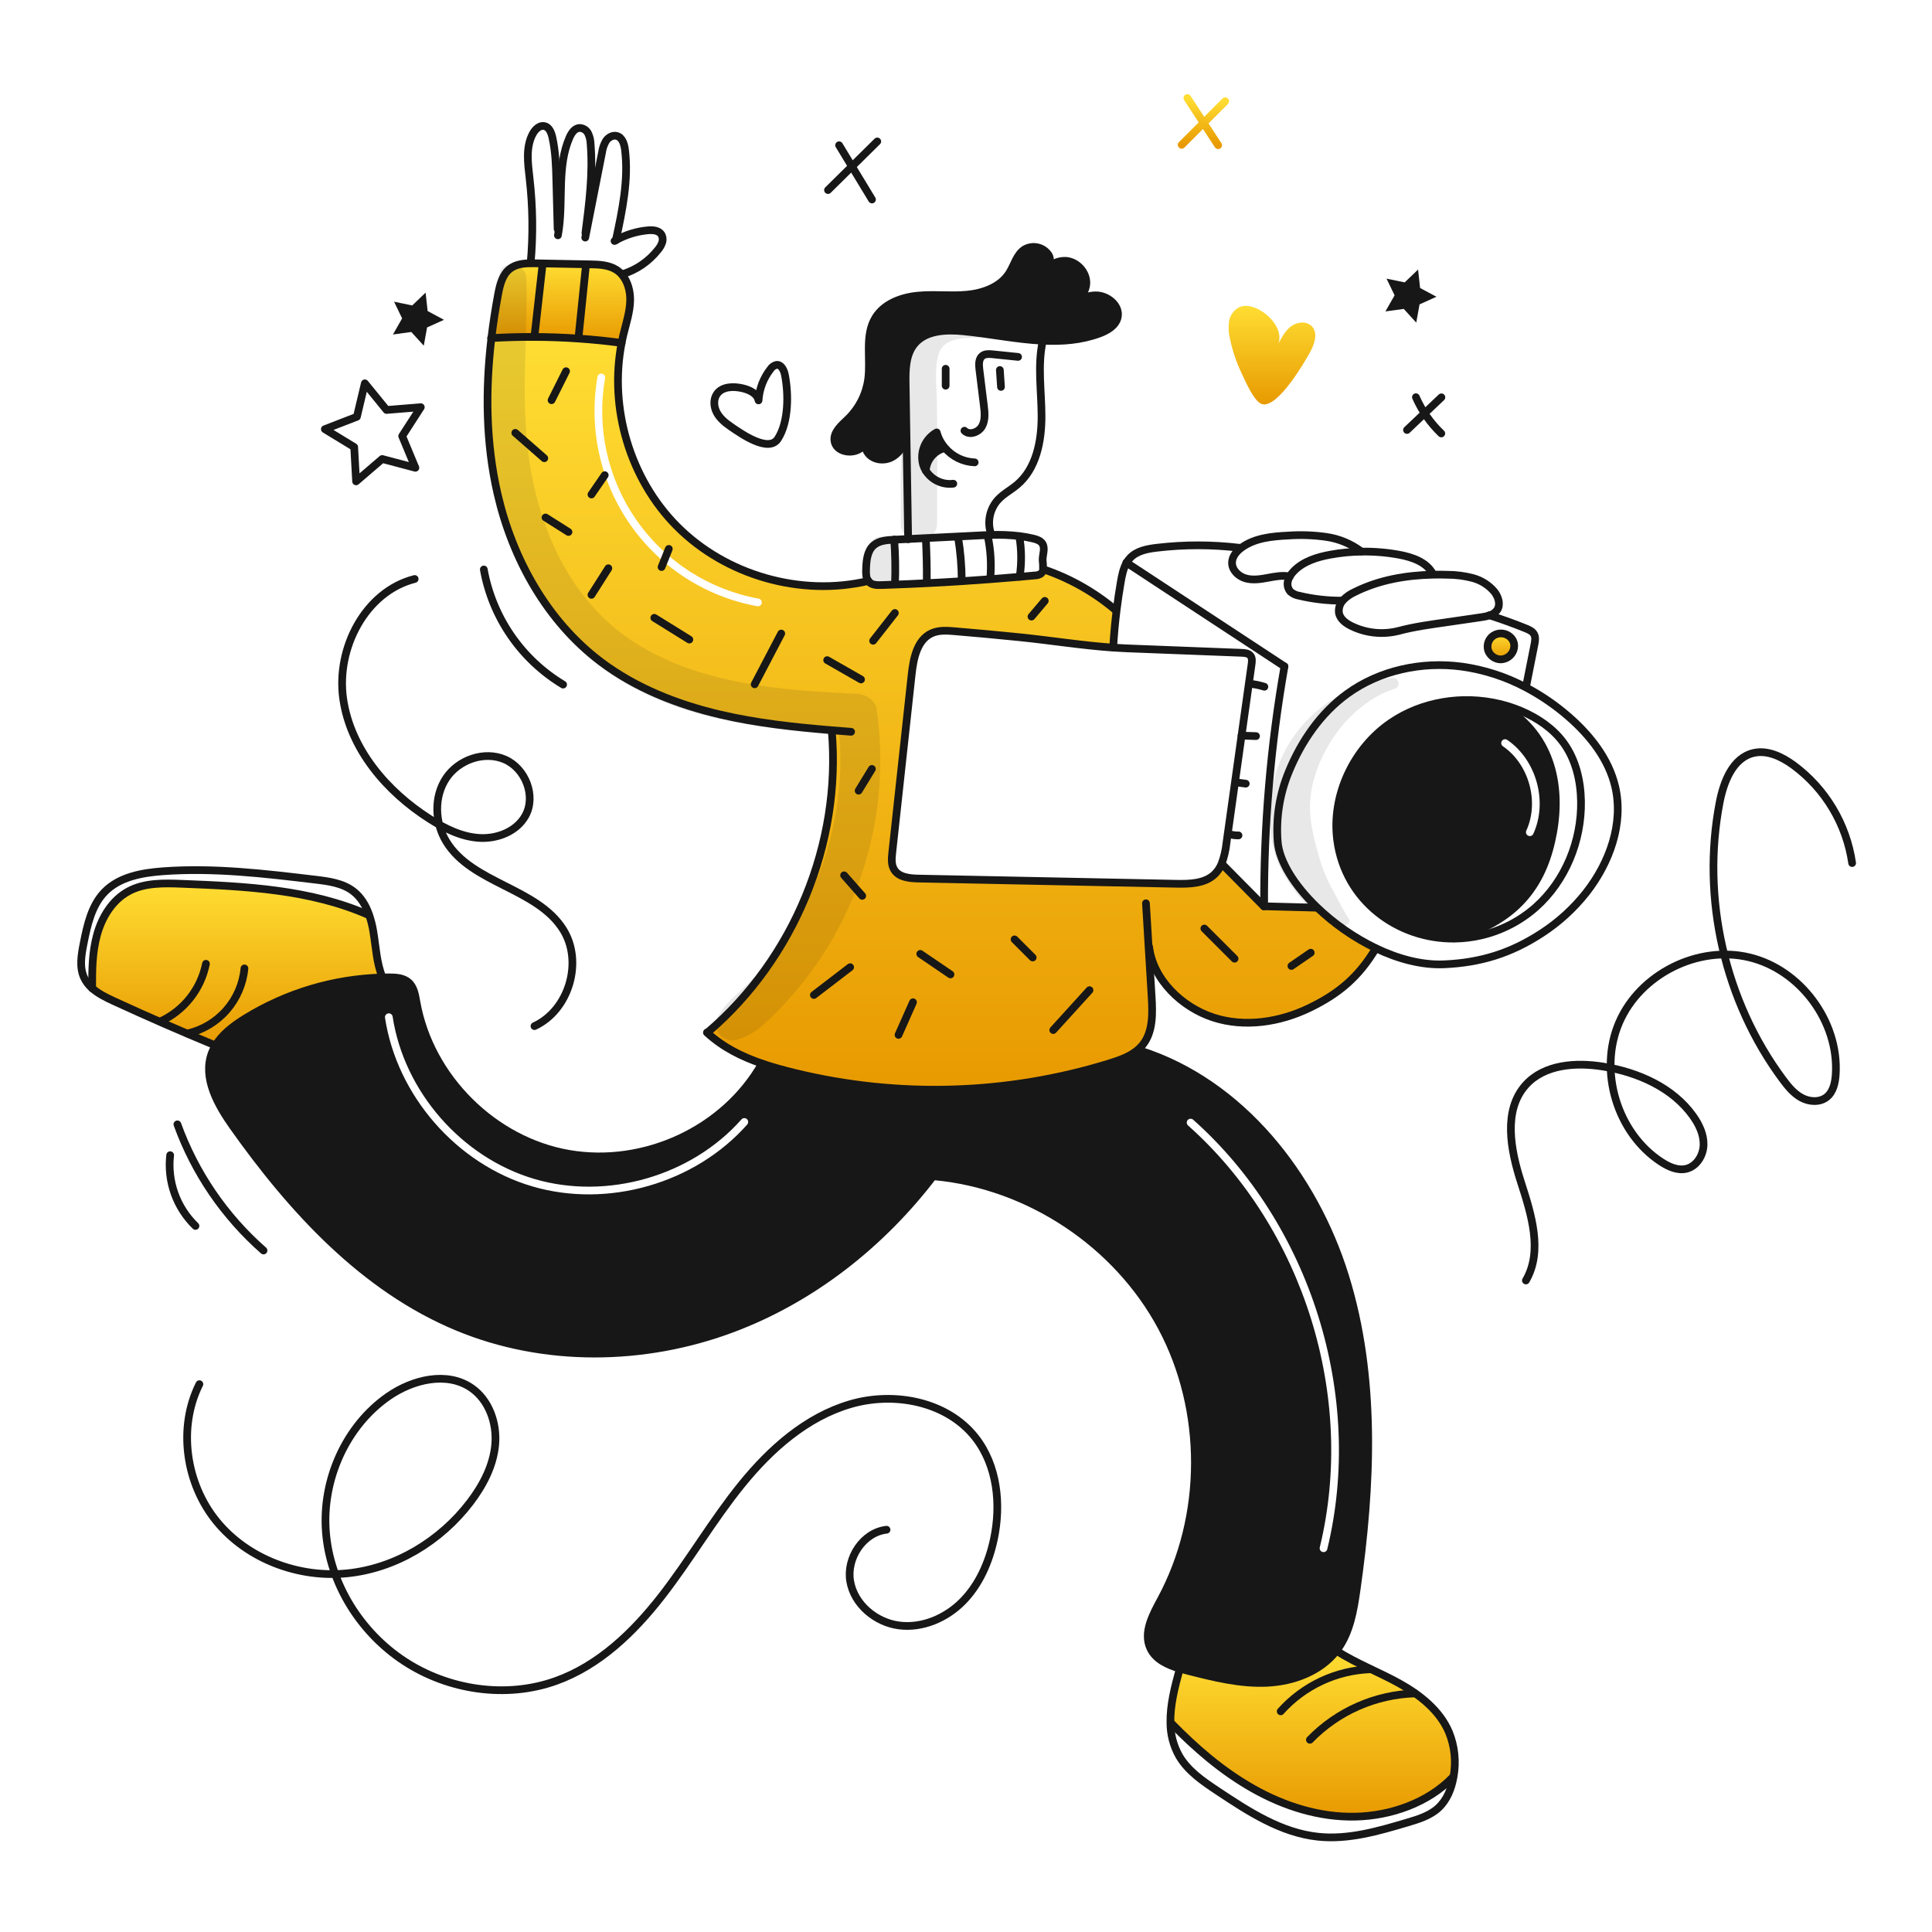 <svg width="960" height="960" viewBox="0 0 960 960" fill="none" xmlns="http://www.w3.org/2000/svg">
<g clip-path="url(#clip0_46_7725)">
<g clip-path="url(#clip1_46_7725)">
<path fill-rule="evenodd" clip-rule="evenodd" d="M572.239 495.174C571.745 486.946 571.243 478.721 570.733 470.5L570.987 470.484C572.966 486.8 587.301 500.545 602.925 505.6C618.549 510.655 635.985 507.949 650.754 500.788C665.523 493.627 675.212 485.279 683.662 471.199V471.186C672.827 465.936 662.888 459.009 654.213 450.661L653.894 451.005L628.148 450.329H627.982L607.201 429.318L607.001 429.228C606.236 431.126 605.099 432.852 603.656 434.303C598.767 439.102 591.108 439.268 584.267 439.128C541.644 438.265 499.022 437.405 456.402 436.549C451.896 436.456 446.586 435.937 444.275 432.056C442.782 429.58 443.05 426.465 443.369 423.58C446.577 394.102 449.79 364.62 453.006 335.133C453.874 327.219 455.674 317.952 462.912 314.659C466.459 313.037 470.531 313.318 474.412 313.65C485.3 314.557 496.175 315.565 507.039 316.675C513.045 317.289 519.051 318.042 525.06 318.796C534.413 319.968 543.772 321.141 553.145 321.794L553.171 321.449C553.515 315.322 554.077 309.195 554.843 303.107L554.192 303.03C543.675 294.154 531.586 287.33 518.553 282.913L518.297 282.887C518.276 283.301 518.169 283.706 517.985 284.077C517.801 284.448 517.542 284.777 517.225 285.044C516.36 285.622 515.342 285.929 514.302 285.925C512.565 286.091 510.828 286.245 509.091 286.399C508.287 286.47 507.484 286.542 506.681 286.614C501.813 287.039 496.942 287.431 492.066 287.789C487.343 288.15 482.62 288.483 477.897 288.789C472.105 289.164 466.319 289.492 460.537 289.772C455.265 290.047 449.993 290.281 444.721 290.472C442.555 290.558 440.4 290.632 438.235 290.705L437.956 290.715C435.849 290.779 433.488 290.753 431.956 289.298C431.76 289.109 431.581 288.904 431.42 288.685C397.913 296.585 360.627 285.916 336.348 261.485C313.078 238.061 302.56 202.767 308.878 170.408C301.738 169.437 294.582 168.71 287.408 168.225C280.132 167.718 272.843 167.451 265.542 167.425C258.414 167.386 251.296 167.578 244.186 167.999C241.124 193.835 241.404 220.08 247.224 245.367C254.692 277.815 271.886 308.68 298.437 328.759C315.872 341.945 336.693 350.114 357.972 355.08C376.132 359.318 394.732 361.322 413.332 362.866L413.307 363.096C418.17 419.07 394.53 476.358 351.793 512.827L351.436 513.227C359.323 520.452 368.666 525.072 378.636 528.481C383.933 530.293 389.396 531.774 394.924 533.127C446.629 545.722 500.783 544.045 551.611 528.276C556.449 526.754 561.44 524.976 565.257 521.776C566.145 521.033 566.961 520.208 567.695 519.312C573.005 512.802 572.75 503.548 572.239 495.174ZM300.663 187.901C300.845 186.86 300.149 185.868 299.108 185.685C298.066 185.503 297.074 186.199 296.891 187.24C292.4 212.87 298.225 239.236 313.095 260.588C327.965 281.941 350.675 296.548 376.271 301.224C377.311 301.414 378.308 300.725 378.498 299.685C378.689 298.645 377.999 297.648 376.959 297.458C352.357 292.963 330.53 278.923 316.237 258.4C301.945 237.877 296.346 212.535 300.663 187.901Z" fill="url(#paint0_linear_46_7725)"/>
<path fill-rule="evenodd" clip-rule="evenodd" d="M463.93 584.078C438.183 617.994 403.53 645.378 363.688 660.245C320.097 676.52 270.339 677.21 227.373 659.377C180.782 640.052 145.155 601.119 115.988 559.965C108.303 549.141 100.632 535.765 105.24 523.318C105.73 521.996 106.346 520.724 107.078 519.518C110.422 513.918 116.026 509.702 121.655 506.191C142.233 493.429 165.83 486.358 190.036 485.7C191.16 485.662 192.296 485.649 193.436 485.649C196.78 485.649 200.431 485.891 202.958 488.087C205.599 490.374 206.261 494.103 206.877 497.578C206.904 497.729 206.931 497.88 206.958 498.031C213.595 535.38 245.328 566.931 282.729 573.343C320.13 579.755 359.918 561.51 378.629 528.5L378.642 528.475C383.942 530.287 389.402 531.768 394.93 533.121C446.633 545.715 500.785 544.038 551.611 528.27C556.449 526.751 561.44 524.977 565.257 521.77L566.763 522.102C616.686 538.109 652.874 584.088 668.396 634.164C683.918 684.24 681.442 738.133 674.064 790.047C672.608 800.259 670.809 810.854 664.809 819.253C664.567 819.585 664.324 819.917 664.069 820.253C656.155 830.49 642.777 835.507 629.795 836.158C616.395 836.834 603.168 833.49 590.161 830.184C588.872 829.852 587.561 829.507 586.255 829.112C580.179 827.299 574.192 824.58 571.588 818.989C567.979 811.269 572.706 802.508 576.777 794.964L576.962 794.621C599.262 753.289 599.352 700.787 577.192 659.378C555.032 617.969 511.3 588.917 464.543 584.538L463.93 584.078ZM590.177 556.531C590.88 555.741 592.09 555.671 592.88 556.374C651.368 608.429 677.989 693.682 659.517 769.769C659.267 770.797 658.232 771.428 657.205 771.178C656.177 770.929 655.547 769.894 655.796 768.866C673.934 694.154 647.765 610.348 590.335 559.234C589.545 558.531 589.474 557.321 590.177 556.531ZM195.098 505.147C194.939 504.101 193.962 503.383 192.917 503.542C191.872 503.701 191.153 504.677 191.312 505.723C197.202 544.42 226.884 578.424 264.43 589.489C301.976 600.554 345.354 588.083 371.29 558.766C371.991 557.974 371.917 556.764 371.125 556.064C370.333 555.363 369.123 555.437 368.422 556.229C343.471 584.433 301.632 596.461 265.512 585.816C229.392 575.171 200.764 542.375 195.098 505.147Z" fill="#171717"/>
<path fill-rule="evenodd" clip-rule="evenodd" d="M722.633 466.387V466.246C755.515 457.234 767.463 437.332 771.739 413.615C776.015 389.898 770.794 363.935 745.009 349.855L745.035 349.755C726.755 345.402 706.677 348.512 691.155 359.112C672.518 371.838 661.464 395.274 664.476 417.651C668.472 447.393 694.461 466.68 722.633 466.387ZM748.95 367.655C748.078 367.057 746.886 367.279 746.288 368.151C745.69 369.023 745.912 370.215 746.784 370.813C759.746 379.702 764.944 398.442 758.415 412.739C757.975 413.7 758.399 414.836 759.361 415.275C760.323 415.715 761.458 415.291 761.898 414.329C769.2 398.34 763.446 377.596 748.95 367.655Z" fill="#171717"/>
<path d="M741.844 315.992C746.924 312.456 754.2 316.95 752.004 323.153C751.525 324.439 750.674 325.553 749.561 326.356C748.448 327.158 747.121 327.611 745.75 327.659C744.38 327.651 743.045 327.226 741.922 326.44C740.8 325.654 739.944 324.544 739.469 323.259C739.051 321.952 739.055 320.546 739.481 319.241C739.907 317.937 740.734 316.8 741.844 315.992Z" fill="url(#paint1_linear_46_7725)"/>
<path d="M695.431 836.527C705.668 842.233 715.421 849.968 719.99 860.742C722.809 867.666 723.61 875.247 722.301 882.608C722.275 882.748 722.25 882.876 722.224 883.016L721.994 882.978C709.715 895.794 691.04 902.329 673.31 902.687C655.58 903.045 638.04 897.466 622.61 888.735C607.18 880.004 594.17 868.72 581.775 856.019H581.584C581.405 847.236 583.767 838.046 586.205 829.276L586.256 829.11C587.556 829.51 588.873 829.851 590.162 830.183C603.169 833.489 616.393 836.833 629.796 836.157C642.778 835.506 656.156 830.489 664.07 820.252L664.248 820.379C674.126 826.673 685.206 830.834 695.431 836.527Z" fill="url(#paint2_linear_46_7725)"/>
<path d="M469.507 222.49L469.239 222.707C466.731 223.358 464.491 224.78 462.835 226.773C461.179 228.766 460.191 231.228 460.01 233.813C459.479 232.966 459.055 232.057 458.746 231.106C457.844 228.039 458.016 224.757 459.235 221.802C460.453 218.847 462.645 216.396 465.446 214.857C466.207 217.675 467.595 220.284 469.507 222.49Z" fill="#171717"/>
<path d="M534.633 149.361C537.709 148.212 540.594 146.808 544.398 146.761C550.423 146.671 556.831 152.084 555.312 157.917C554.265 161.925 550.168 164.287 546.287 165.717C537.212 169.061 527.753 169.763 518.128 169.291C505.028 168.665 491.667 165.857 478.583 164.591C469.967 163.762 459.997 164.17 454.445 170.808C450.003 176.118 449.888 183.713 450.003 190.644C450.143 199.618 450.288 208.587 450.437 217.552H450.079C449.079 221.637 446.607 225.517 442.842 227.352C439.077 229.187 433.983 228.539 431.404 225.233C429.949 223.369 429.668 221.48 430.404 219.897L430.136 219.782C429.517 221.2 428.443 222.372 427.085 223.114C422.732 225.858 415.485 224.263 414.665 219.195C413.937 214.702 418.239 211.23 421.507 208.064C426.875 202.814 430.35 195.932 431.387 188.496C432.787 178.182 429.561 166.744 434.999 157.873C439.275 150.903 447.815 147.712 455.946 146.921C464.077 146.13 472.31 147.202 480.454 146.436C488.598 145.67 497.154 142.568 501.503 135.649C504.018 131.667 505.129 126.51 509.06 123.944C511.061 122.754 513.448 122.395 515.709 122.944C517.971 123.493 519.928 124.906 521.16 126.88C523.445 130.926 517.829 134.73 517.471 138.764C518.129 136.035 519.723 133.624 521.977 131.951C524.231 130.279 527 129.451 529.802 129.612C535.38 130.135 540.116 135.483 539.784 141.074C539.636 142.762 539.092 144.392 538.197 145.832C537.303 147.271 536.082 148.48 534.633 149.361Z" fill="#171717"/>
<path d="M293.034 131.35C297.642 131.426 302.534 131.605 306.386 134.132C307.373 134.781 308.263 135.568 309.028 136.468C311.952 139.838 313.203 144.668 313.128 149.22C313.028 154.965 311.175 160.52 309.809 166.095C309.464 167.525 309.145 168.968 308.877 170.41C301.744 169.44 294.587 168.712 287.407 168.227L287.42 168.087C288.683 155.845 289.942 143.608 291.198 131.375V131.311L293.034 131.35Z" fill="url(#paint3_linear_46_7725)"/>
<path d="M291.2 131.311V131.375C289.949 143.617 288.689 155.854 287.422 168.087L287.409 168.227C280.133 167.717 272.844 167.45 265.543 167.427V167.414C266.909 155.326 268.271 143.238 269.628 131.149V130.9C276.809 131.033 284 131.17 291.2 131.311Z" fill="url(#paint4_linear_46_7725)"/>
<path d="M269.625 131.145C268.259 143.234 266.897 155.322 265.54 167.41V167.423C258.417 167.385 251.298 167.576 244.184 167.997C245.04 160.697 246.176 153.42 247.516 146.208C248.397 141.508 249.609 136.417 253.416 133.52C256.288 131.32 260.003 130.865 263.692 130.826C264.585 130.814 265.466 130.826 266.347 130.839C267.447 130.865 268.53 130.877 269.628 130.903V131.145H269.625Z" fill="url(#paint5_linear_46_7725)"/>
<path d="M106.962 519.45C90.023 512.455 73.22 505.119 56.554 497.443C52.788 495.708 48.844 493.78 45.793 491.048V491.036C45.768 481.858 45.793 473.382 48.206 464.536C50.619 455.69 55.826 447.201 63.906 442.849C71.859 438.572 81.381 438.802 90.406 439.159C121.935 440.385 154.319 441.917 183.181 454.669L183.423 454.569C184.37 457.336 185.075 460.18 185.529 463.069C186.806 470.669 187.099 478.54 190.035 485.65V485.701C165.83 486.357 142.233 493.427 121.654 506.188C116.025 509.699 110.421 513.911 107.077 519.515L106.962 519.45Z" fill="url(#paint6_linear_46_7725)"/>
<path d="M492.471 265.393C491.464 262.522 491.243 259.434 491.831 256.449C492.419 253.464 493.795 250.691 495.815 248.416C498.547 245.416 502.262 243.516 505.363 240.897C514.924 232.881 517.563 219.261 517.541 206.79C517.519 194.319 515.448 181.656 518.115 169.478" stroke="#171717" stroke-width="3.829" stroke-linecap="round" stroke-linejoin="round"/>
<path d="M451.254 267.933V267.833C450.973 251.073 450.7 234.313 450.437 217.552C450.296 208.579 450.151 199.609 450.003 190.644C449.888 183.713 450.003 176.118 454.445 170.808C459.997 164.17 469.967 163.762 478.583 164.591C491.667 165.855 505.031 168.663 518.128 169.291C527.753 169.763 537.212 169.061 546.287 165.717C550.168 164.287 554.265 161.925 555.312 157.917C556.831 152.084 550.423 146.671 544.398 146.761C540.598 146.812 537.709 148.216 534.633 149.361C532.77 150.111 530.81 150.592 528.812 150.79" stroke="#171717" stroke-width="3.829" stroke-linecap="round" stroke-linejoin="round"/>
<path d="M528.4 150.893C530.589 151.09 532.782 150.551 534.629 149.361C536.079 148.481 537.3 147.273 538.196 145.834C539.092 144.394 539.637 142.765 539.786 141.076C540.118 135.486 535.386 130.137 529.804 129.614C527.003 129.453 524.233 130.281 521.979 131.954C519.726 133.626 518.131 136.037 517.473 138.766C517.831 134.732 523.447 130.928 521.162 126.882C519.93 124.908 517.973 123.495 515.711 122.946C513.45 122.397 511.063 122.756 509.062 123.946C505.131 126.512 504.02 131.669 501.506 135.651C497.153 142.57 488.588 145.672 480.456 146.438C472.324 147.204 464.092 146.119 455.948 146.923C447.804 147.727 439.28 150.905 435 157.875C429.562 166.746 432.792 178.184 431.388 188.498C430.351 195.934 426.876 202.816 421.508 208.066C418.24 211.232 413.938 214.704 414.666 219.197C415.483 224.265 422.733 225.86 427.086 223.116C428.444 222.374 429.518 221.202 430.137 219.784C430.852 218.023 430.788 215.984 431.847 213.095" stroke="#171717" stroke-width="3.829" stroke-linecap="round" stroke-linejoin="round"/>
<path d="M433.842 216.963C432.367 217.471 431.14 218.521 430.409 219.899C429.668 221.482 429.949 223.371 431.409 225.235C433.988 228.541 439.081 229.204 442.847 227.354C446.613 225.504 449.089 221.635 450.084 217.554" stroke="#171717" stroke-width="3.829" stroke-linecap="round" stroke-linejoin="round"/>
<path d="M479.222 214.014C481.711 216.491 486.332 214.814 488.004 211.742C489.676 208.67 489.294 204.913 488.86 201.428C488.119 195.467 487.383 189.506 486.651 183.545C486.358 181.158 486.243 178.311 488.132 176.831C489.532 175.731 491.515 175.861 493.289 176.052C497.489 176.473 501.675 176.907 505.875 177.341" stroke="#171717" stroke-width="3.829" stroke-linecap="round" stroke-linejoin="round"/>
<path d="M469.891 191.651V183.239" stroke="#171717" stroke-width="3.829" stroke-linecap="round" stroke-linejoin="round"/>
<path d="M497.385 192.263C497.194 189.455 497.015 186.663 496.824 183.851" stroke="#171717" stroke-width="3.829" stroke-linecap="round" stroke-linejoin="round"/>
<path d="M484.314 229.753C481.477 229.637 478.695 228.931 476.146 227.681C473.596 226.43 471.335 224.662 469.507 222.49C467.596 220.284 466.209 217.675 465.448 214.857C462.647 216.396 460.455 218.847 459.237 221.802C458.018 224.757 457.846 228.039 458.748 231.106C459.057 232.057 459.481 232.966 460.012 233.813C461.434 236.091 463.478 237.917 465.902 239.074C468.326 240.232 471.029 240.674 473.696 240.348" stroke="#171717" stroke-width="3.829" stroke-linecap="round" stroke-linejoin="round"/>
<path d="M460.01 233.851V233.813C460.191 231.228 461.179 228.766 462.835 226.773C464.491 224.78 466.731 223.358 469.239 222.707" stroke="#171717" stroke-width="3.829" stroke-linecap="round" stroke-linejoin="round"/>
<path d="M444.335 268.175C444.246 268.175 444.169 268.188 444.08 268.188C440.557 268.367 436.753 268.648 434.098 270.971C430.868 273.805 430.485 278.63 430.345 282.931C430.281 284.923 430.294 287.131 431.417 288.688C431.578 288.907 431.758 289.112 431.953 289.301C433.485 290.756 435.846 290.782 437.953 290.718C440.212 290.641 442.459 290.565 444.718 290.475C449.99 290.284 455.262 290.05 460.534 289.775C466.316 289.495 472.103 289.168 477.894 288.793C482.618 288.486 487.341 288.152 492.063 287.793C496.939 287.435 501.811 287.043 506.678 286.618C509.218 286.389 511.759 286.172 514.299 285.929C515.34 285.933 516.357 285.626 517.222 285.048C517.539 284.781 517.798 284.452 517.983 284.081C518.167 283.71 518.273 283.305 518.294 282.891C518.316 281.352 518.244 279.813 518.077 278.283C518.039 275.513 519.469 272.462 517.962 270.126C516.979 268.62 515.09 268.02 513.341 267.599C511.1 267.06 508.83 266.651 506.541 266.374C501.878 265.828 497.179 265.641 492.487 265.812C491.925 265.825 491.351 265.85 490.787 265.876C490.021 265.901 489.268 265.927 488.502 265.965C484.342 266.182 480.185 266.391 476.031 266.591C470.698 266.858 465.367 267.121 460.037 267.382C459.973 267.382 459.896 267.395 459.837 267.395C456.978 267.535 454.119 267.688 451.259 267.829L444.335 268.175Z" stroke="#171717" stroke-width="3.829" stroke-linecap="round" stroke-linejoin="round"/>
<path d="M431.545 288.663C431.504 288.677 431.461 288.686 431.417 288.688C397.91 296.588 360.624 285.918 336.345 261.488C313.075 238.064 302.557 202.77 308.875 170.411C309.143 168.968 309.462 167.526 309.807 166.096C311.173 160.518 313.024 154.966 313.126 149.221C313.203 144.664 311.952 139.839 309.026 136.469C308.261 135.569 307.371 134.782 306.384 134.133C302.529 131.606 297.64 131.427 293.032 131.351L291.194 131.312C284.007 131.172 276.816 131.036 269.622 130.904C268.522 130.878 267.439 130.866 266.341 130.84C265.46 130.827 264.579 130.815 263.686 130.827C259.997 130.866 256.286 131.327 253.41 133.521C249.61 136.421 248.394 141.511 247.51 146.209C246.17 153.421 245.034 160.697 244.178 167.998C241.115 193.834 241.396 220.079 247.216 245.366C254.684 277.814 271.878 308.679 298.429 328.758C315.865 341.944 336.685 350.113 357.964 355.079C376.128 359.317 394.726 361.321 413.324 362.865C416.516 363.121 419.724 363.376 422.911 363.619" stroke="#171717" stroke-width="3.829" stroke-linecap="round" stroke-linejoin="round"/>
<path d="M413.3 363.094C418.163 419.068 394.523 476.356 351.786 512.825" stroke="#171717" stroke-width="3.829" stroke-linecap="round" stroke-linejoin="round"/>
<path d="M351.254 513.068C351.318 513.119 351.369 513.168 351.433 513.221C359.322 520.446 368.665 525.066 378.633 528.475C383.933 530.287 389.393 531.768 394.921 533.121C446.627 545.716 500.782 544.04 551.61 528.27C556.448 526.751 561.439 524.977 565.256 521.77C566.144 521.027 566.96 520.202 567.694 519.307C573.004 512.797 572.749 503.542 572.238 495.168C571.74 486.948 571.238 478.723 570.732 470.494C570.298 463.269 569.86 456.048 569.417 448.832" stroke="#171717" stroke-width="3.829" stroke-linecap="round" stroke-linejoin="round"/>
<path d="M570.987 470.484C572.966 486.798 587.301 500.533 602.925 505.6C618.549 510.667 635.973 507.949 650.754 500.788C665.535 493.627 675.212 485.279 683.662 471.199" stroke="#171717" stroke-width="3.829" stroke-linecap="round" stroke-linejoin="round"/>
<path d="M518.549 282.919C531.583 287.336 543.672 294.16 554.189 303.036" stroke="#171717" stroke-width="3.829" stroke-linecap="round" stroke-linejoin="round"/>
<path d="M309.301 136.239C316.252 134.09 322.388 129.884 326.901 124.176C327.83 123.103 328.549 121.864 329.02 120.525C329.248 119.85 329.327 119.134 329.25 118.426C329.172 117.717 328.941 117.035 328.573 116.425C327.22 114.446 324.399 114.225 322.012 114.433C316.396 114.926 310.949 116.606 306.031 119.361C305.801 119.488 305.571 119.616 305.354 119.744" stroke="#171717" stroke-width="3.829" stroke-linecap="round" stroke-linejoin="round"/>
<path d="M306.029 119.389V119.364C309.207 104.564 312.411 89.443 310.56 74.432C310.216 71.632 309.245 68.317 306.527 67.564C304.51 67.003 302.352 68.228 301.165 69.938C300.096 71.737 299.406 73.735 299.136 75.81C296.492 89.162 293.859 102.51 291.236 115.853C291.096 116.581 290.943 117.321 290.802 118.053" stroke="#171717" stroke-width="3.829" stroke-linecap="round" stroke-linejoin="round"/>
<path d="M290.89 115.789C292.779 101.11 294.681 86.303 293.468 71.547C293.426 69.749 293.014 67.979 292.256 66.347C291.871 65.534 291.266 64.845 290.511 64.356C289.756 63.867 288.879 63.597 287.979 63.578C285.541 63.692 283.933 66.118 282.963 68.364C276.848 82.444 279.784 98.63 277.716 113.858C277.576 114.892 277.423 115.9 277.231 116.922" stroke="#171717" stroke-width="3.829" stroke-linecap="round" stroke-linejoin="round"/>
<path d="M277.078 113.785C276.874 105.884 276.666 97.984 276.453 90.085C276.274 82.745 276.07 75.367 274.461 68.206C273.938 65.87 272.891 63.19 270.555 62.654C268.219 62.118 266.049 64.147 264.862 66.254C261.11 72.918 262.297 81.138 263.162 88.746C264.759 102.678 264.934 116.736 263.685 130.704" stroke="#171717" stroke-width="3.829" stroke-linecap="round" stroke-linejoin="round"/>
<path d="M378.622 528.5C359.909 561.51 320.122 579.763 282.722 573.343C245.322 566.923 213.588 535.38 206.951 498.031C206.312 494.431 205.712 490.474 202.951 488.087C200.424 485.887 196.773 485.649 193.429 485.649C192.293 485.649 191.157 485.662 190.029 485.7C165.824 486.356 142.227 493.426 121.648 506.187C116.019 509.698 110.415 513.91 107.071 519.514C106.339 520.719 105.724 521.992 105.233 523.314C100.625 535.759 108.296 549.137 115.981 559.961C145.148 601.115 180.775 640.047 227.366 659.373C270.332 677.206 320.09 676.516 363.681 660.241C403.52 645.37 438.181 617.99 463.923 584.074C466.336 580.896 468.672 577.663 470.931 574.374" stroke="#171717" stroke-width="3.829" stroke-linecap="round" stroke-linejoin="round"/>
<path d="M566.762 522.105C616.685 538.112 652.873 584.091 668.395 634.167C683.917 684.243 681.441 738.136 674.063 790.05C672.607 800.262 670.808 810.857 664.808 819.256C664.566 819.588 664.323 819.92 664.068 820.256C656.154 830.493 642.776 835.51 629.794 836.161C616.394 836.837 603.167 833.493 590.16 830.187C588.871 829.855 587.56 829.51 586.254 829.115C580.178 827.302 574.191 824.583 571.587 818.992C567.924 811.155 572.851 802.245 576.961 794.624C599.261 753.292 599.351 700.79 577.191 659.381C555.031 617.972 511.3 588.916 464.542 584.538" stroke="#171717" stroke-width="3.829" stroke-linecap="round" stroke-linejoin="round"/>
<path d="M586.2 829.277C583.762 838.046 581.4 847.237 581.579 856.019C581.582 861.721 583.031 867.329 585.791 872.319C590.182 879.991 597.791 885.148 605.155 890.037C620.486 900.237 636.608 910.716 654.925 912.656C669.925 914.256 684.859 909.899 699.325 905.597C704.789 903.976 710.469 902.24 714.681 898.385C718.97 894.453 721.23 888.748 722.225 883.016C722.251 882.876 722.276 882.748 722.302 882.608C723.611 875.247 722.81 867.666 719.991 860.742C715.422 849.968 705.669 842.233 695.432 836.527C685.195 830.821 674.127 826.673 664.248 820.379" stroke="#171717" stroke-width="3.829" stroke-linecap="round" stroke-linejoin="round"/>
<path d="M581.773 856.019C594.168 868.719 607.163 879.991 622.608 888.735C638.053 897.479 655.567 903.044 673.308 902.687C691.049 902.33 709.713 895.794 721.992 882.978" stroke="#171717" stroke-width="3.829" stroke-linecap="round" stroke-linejoin="round"/>
<path d="M703.179 841.454C683.411 842.035 664.649 850.301 650.879 864.495" stroke="#171717" stroke-width="3.829" stroke-linecap="round" stroke-linejoin="round"/>
<path d="M681.032 829.442C672.562 829.74 664.239 831.746 656.564 835.342C648.888 838.937 642.019 844.047 636.368 850.364" stroke="#171717" stroke-width="3.829" stroke-linecap="round" stroke-linejoin="round"/>
<path d="M45.793 491.048C48.844 493.78 52.788 495.707 56.554 497.443C73.212 505.115 90.015 512.451 106.962 519.45" stroke="#171717" stroke-width="3.829" stroke-linecap="round" stroke-linejoin="round"/>
<path d="M190.035 485.649C187.099 478.539 186.806 470.663 185.529 463.068C185.075 460.179 184.37 457.335 183.423 454.568C181.815 449.968 179.351 445.768 175.534 442.85C170.263 438.803 163.306 437.871 156.694 437.093C131.56 434.08 106.247 431.068 80.999 432.919C70.557 433.684 59.362 435.676 52.035 443.169C45.487 449.869 43.368 459.622 41.543 468.826C40.432 474.468 39.36 480.557 41.772 485.777C42.726 487.794 44.097 489.587 45.793 491.037" stroke="#171717" stroke-width="3.829" stroke-linecap="round" stroke-linejoin="round"/>
<path d="M45.793 491.048V491.036C45.768 481.858 45.793 473.382 48.206 464.536C50.619 455.69 55.826 447.201 63.906 442.849C71.859 438.572 81.381 438.802 90.406 439.159C121.935 440.385 154.319 441.917 183.181 454.669" stroke="#171717" stroke-width="3.829" stroke-linecap="round" stroke-linejoin="round"/>
<path d="M93.087 513.553C100.622 511.835 107.423 507.782 112.518 501.971C117.614 496.16 120.744 488.889 121.463 481.194" stroke="#171717" stroke-width="3.829" stroke-linecap="round" stroke-linejoin="round"/>
<path d="M79.7 507.553C85.463 504.897 90.518 500.917 94.453 495.938C98.387 490.959 101.09 485.121 102.341 478.9" stroke="#171717" stroke-width="3.829" stroke-linecap="round" stroke-linejoin="round"/>
<path d="M444.335 268.1V268.176C444.871 275.546 444.999 282.939 444.718 290.323" stroke="#171717" stroke-width="3.829" stroke-linecap="round" stroke-linejoin="round"/>
<path d="M460.048 267.639C460.406 275.094 460.585 281.808 460.508 289.263" stroke="#171717" stroke-width="3.829" stroke-linecap="round" stroke-linejoin="round"/>
<path d="M476.043 266.848C477.241 274.058 477.856 281.354 477.881 288.663" stroke="#171717" stroke-width="3.829" stroke-linecap="round" stroke-linejoin="round"/>
<path d="M490.8 266.35C492.281 273.34 492.703 280.513 492.051 287.629" stroke="#171717" stroke-width="3.829" stroke-linecap="round" stroke-linejoin="round"/>
<path d="M506.512 266.567C507.626 273.183 507.682 279.934 506.678 286.567" stroke="#171717" stroke-width="3.829" stroke-linecap="round" stroke-linejoin="round"/>
<path d="M553.142 321.8C537.748 320.728 522.392 318.252 507.036 316.682C496.173 315.571 485.297 314.563 474.409 313.656C470.528 313.324 466.456 313.044 462.909 314.665C455.671 317.958 453.871 327.225 453.003 335.139C449.787 364.626 446.575 394.108 443.366 423.587C443.047 426.471 442.779 429.587 444.272 432.062C446.583 435.943 451.893 436.462 456.399 436.556C499.02 437.411 541.641 438.271 584.264 439.134C591.105 439.274 598.764 439.108 603.653 434.309C605.097 432.857 606.234 431.129 606.998 429.229C608.257 425.868 609.076 422.358 609.436 418.787C611.925 401.031 614.419 383.275 616.916 365.52C618.575 353.699 620.238 341.87 621.907 330.033C622.098 328.604 622.264 327.008 621.383 325.872C620.413 324.608 618.614 324.443 617.031 324.379C598.024 323.651 579.013 322.915 560 322.17C557.712 322.081 555.427 321.953 553.142 321.8Z" stroke="#171717" stroke-width="3.829" stroke-linecap="round" stroke-linejoin="round"/>
<path d="M683.662 471.186C694.742 476.496 706.498 479.637 717.527 479.164C735.727 478.373 750.691 473.701 765.919 463.796C774.39 458.317 781.903 451.482 788.154 443.563C799.796 428.731 806.893 409.188 802.578 390.832C799.336 377.084 790.12 365.417 779.461 356.137C772.945 350.457 765.792 345.553 758.144 341.522C748.184 336.232 737.368 332.741 726.194 331.208C706.485 328.617 685.64 333.02 669.531 344.675C656.217 354.299 646.567 368.392 640.351 383.594C635.828 394.564 633.952 406.446 634.875 418.276C635.675 428.076 643.185 439.976 654.213 450.661C662.889 459.009 672.828 465.936 683.662 471.186V471.186Z" stroke="#171717" stroke-width="3.829" stroke-linecap="round" stroke-linejoin="round"/>
<path d="M722.633 466.387C727.191 466.346 731.729 465.794 736.163 464.74C746.161 462.379 755.421 457.587 763.122 450.788C777.828 437.704 785.922 417.83 785.601 398.159C785.435 387.909 782.972 377.429 776.934 369.132C771.688 361.945 764.034 356.776 755.834 353.291C752.341 351.807 748.728 350.624 745.034 349.755C726.755 345.402 706.676 348.517 691.154 359.112C672.517 371.838 661.463 395.274 664.475 417.651C668.472 447.393 694.461 466.68 722.633 466.387Z" stroke="#171717" stroke-width="3.829" stroke-linecap="round" stroke-linejoin="round"/>
<path d="M722.633 466.246C755.515 457.234 767.463 437.321 771.739 413.617C776.015 389.913 770.794 363.937 745.009 349.857" stroke="#171717" stroke-width="3.829" stroke-linecap="round" stroke-linejoin="round"/>
<path d="M667.131 298.517C666.411 299.341 665.877 300.309 665.564 301.358C665.252 302.406 665.168 303.509 665.319 304.593C665.906 307.708 668.829 309.801 671.701 311.167C678.888 314.62 687.054 315.46 694.794 313.541C702.81 311.384 710.902 310.341 719.11 309.15C724.739 308.333 730.368 307.512 735.998 306.687C737.424 306.515 738.83 306.208 740.198 305.768C741.761 305.309 743.115 304.319 744.027 302.968C745.7 300.249 744.537 296.598 742.571 294.068C739.799 290.76 736.08 288.381 731.914 287.252C727.77 286.15 723.501 285.592 719.214 285.592C716.827 285.516 714.427 285.503 712.027 285.554C698.627 285.835 685.208 288.184 673.248 294.132C671.089 295.088 669.127 296.439 667.464 298.115C667.346 298.243 667.235 298.377 667.131 298.517V298.517Z" stroke="#171717" stroke-width="3.829" stroke-linecap="round" stroke-linejoin="round"/>
<path d="M712.012 285.255C708.936 279.293 701.775 276.843 695.176 275.63C688.992 274.495 682.71 273.982 676.424 274.098C671.316 274.17 666.222 274.665 661.196 275.579C654.507 276.779 647.614 278.898 642.891 283.799C642.109 284.594 641.427 285.481 640.861 286.442C640.462 287.137 640.161 287.885 639.968 288.663C639.717 289.593 639.701 290.571 639.922 291.509C640.143 292.447 640.593 293.316 641.232 294.037C642.479 295.093 643.995 295.782 645.61 296.028C652.634 297.701 659.835 298.515 667.055 298.453" stroke="#171717" stroke-width="3.829" stroke-linecap="round" stroke-linejoin="round"/>
<path d="M676.424 274.047C671.33 270.189 665.339 267.689 659.013 266.784C652.714 265.893 646.339 265.67 639.993 266.12C631.993 266.503 623.565 267.346 617.055 272.005C616.736 272.235 616.43 272.464 616.123 272.72C613.979 274.494 612.243 276.855 612.192 279.574C612.141 283.274 615.37 286.374 618.932 287.386C622.494 288.398 626.284 287.808 629.909 287.131C633.534 286.454 637.249 285.731 640.862 286.442C640.874 286.442 640.9 286.454 640.913 286.454" stroke="#171717" stroke-width="3.829" stroke-linecap="round" stroke-linejoin="round"/>
<path d="M740.058 305.717C740.106 305.728 740.153 305.745 740.198 305.768C746.274 307.721 752.298 309.891 758.222 312.29C759.766 312.916 761.422 313.656 762.243 315.111C763.111 316.656 762.792 318.571 762.443 320.311C761.051 327.306 759.66 334.301 758.269 341.296" stroke="#171717" stroke-width="3.829" stroke-linecap="round" stroke-linejoin="round"/>
<path d="M741.844 315.992C740.735 316.799 739.909 317.936 739.482 319.24C739.056 320.543 739.051 321.948 739.469 323.255C739.944 324.54 740.8 325.65 741.922 326.436C743.044 327.222 744.38 327.647 745.75 327.655C747.12 327.607 748.445 327.153 749.558 326.352C750.67 325.551 751.52 324.437 752 323.153C754.2 316.95 746.924 312.456 741.844 315.992Z" stroke="#171717" stroke-width="3.829" stroke-linecap="round" stroke-linejoin="round"/>
<path d="M615.945 272.2C602.31 270.566 588.53 270.554 574.893 272.162C570.145 272.724 565.064 273.655 561.707 277.076C560.962 277.834 560.323 278.688 559.807 279.617C558.173 282.438 557.484 285.859 556.922 289.126C556.118 293.773 555.425 298.436 554.842 303.117C554.076 309.205 553.514 315.332 553.169 321.46" stroke="#171717" stroke-width="3.829" stroke-linecap="round" stroke-linejoin="round"/>
<path d="M559.665 279.523C559.716 279.549 559.754 279.587 559.805 279.613C586.105 296.896 611.937 313.848 638.245 331.131" stroke="#171717" stroke-width="3.829" stroke-linecap="round" stroke-linejoin="round"/>
<path d="M638.245 331.131C631.336 370.458 627.956 410.323 628.145 450.252" stroke="#171717" stroke-width="3.829" stroke-linecap="round" stroke-linejoin="round"/>
<path d="M627.982 450.329H628.148L653.894 451.005" stroke="#171717" stroke-width="3.829" stroke-linecap="round" stroke-linejoin="round"/>
<path d="M607.201 429.318L627.982 450.329" stroke="#171717" stroke-width="3.829" stroke-linecap="round" stroke-linejoin="round"/>
<path d="M616.915 365.52C619.315 365.596 621.715 365.685 624.115 365.762" stroke="#171717" stroke-width="3.829" stroke-linecap="round" stroke-linejoin="round"/>
<path d="M620.771 339.722C623.313 339.974 625.823 340.483 628.263 341.241" stroke="#171717" stroke-width="3.829" stroke-linecap="round" stroke-linejoin="round"/>
<path d="M613.9 388.713L619.006 389.402" stroke="#171717" stroke-width="3.829" stroke-linecap="round" stroke-linejoin="round"/>
<path d="M610.138 414.243C611.823 414.867 613.613 415.162 615.41 415.111" stroke="#171717" stroke-width="3.829" stroke-linecap="round" stroke-linejoin="round"/>
<path d="M244.018 168.01C244.07 168.01 244.133 167.997 244.184 167.997C251.294 167.576 258.412 167.384 265.54 167.423C272.841 167.449 280.13 167.716 287.406 168.223C294.58 168.708 301.736 169.435 308.876 170.406H308.889" stroke="#171717" stroke-width="3.829" stroke-linecap="round" stroke-linejoin="round"/>
<path d="M287.418 168.087C288.681 155.845 289.94 143.608 291.196 131.375" stroke="#171717" stroke-width="3.829" stroke-linecap="round" stroke-linejoin="round"/>
<path d="M265.539 167.41C266.905 155.322 268.267 143.234 269.624 131.145" stroke="#171717" stroke-width="3.829" stroke-linecap="round" stroke-linejoin="round"/>
<path d="M99.084 687.78C88.248 709.436 92.299 737.211 107.622 755.962C122.945 774.713 148.311 784.189 172.408 781.793C196.505 779.397 218.908 765.768 233.589 746.508C240.027 738.062 245.182 728.247 246.081 717.664C246.98 707.081 242.981 695.684 234.241 689.654C222.148 681.315 205.131 685.438 193.055 693.803C171.755 708.559 159.921 735.403 161.942 761.233C163.963 787.063 179.204 811.207 200.867 825.425C222.792 839.818 251.434 844.112 276.135 835.296C297.576 827.645 314.735 811.149 328.715 793.18C342.695 775.211 354.172 755.38 368.496 737.688C382.82 719.996 400.714 704.106 422.562 697.712C444.41 691.318 470.662 696.385 484.69 714.318C495.58 728.246 497.55 747.56 493.857 764.85C491.418 776.274 486.552 787.436 478.339 795.745C470.126 804.054 458.277 809.185 446.693 807.668C435.109 806.151 424.4 797.2 422.456 785.682C420.512 774.164 428.914 761.416 440.523 760.11" stroke="#171717" stroke-width="3.829" stroke-linecap="round" stroke-linejoin="round"/>
<path d="M920.318 428.856C918.917 419.22 915.618 409.958 910.612 401.606C905.605 393.254 898.992 385.978 891.154 380.2C885.345 375.963 878.145 372.485 871.16 374.19C860.976 376.677 856.451 388.458 854.469 398.752C845.316 446.283 856.979 497.452 885.828 536.314C888.45 539.846 891.314 543.373 895.184 545.463C899.054 547.553 904.184 547.879 907.641 545.163C910.946 542.563 911.906 537.99 912.168 533.792C913.794 507.662 894.625 481.76 869.161 475.68C843.697 469.6 814.893 484.048 804.539 508.094C794.185 532.14 803.483 562.994 825.401 577.313C829.133 579.752 833.601 581.804 837.93 580.764C842.984 579.55 846.299 574.233 846.489 569.039C846.679 563.845 844.328 558.865 841.323 554.624C831.216 540.363 813.864 532.766 796.608 529.973C783.041 527.773 767.374 528.873 758.166 539.073C746.853 551.61 750.531 571.203 755.716 587.273C760.901 603.343 766.726 621.691 758.203 636.273" stroke="#171717" stroke-width="3.829" stroke-linecap="round" stroke-linejoin="round"/>
<path d="M206.05 287.691C181.52 293.916 166.95 322.145 170.525 347.198C174.1 372.251 192.146 393.331 213.498 406.918C221.034 411.718 229.341 415.845 238.259 416.369C247.177 416.893 256.802 413.104 261.1 405.269C266.451 395.523 261.108 381.883 250.929 377.41C240.75 372.937 227.821 377.446 221.671 386.71C215.521 395.974 216.001 408.825 221.833 418.29C234.698 439.17 266.807 441.132 279.84 461.908C289.866 477.891 282.706 501.964 265.576 509.869" stroke="#171717" stroke-width="3.829" stroke-linecap="round" stroke-linejoin="round"/>
<path d="M279.806 340.17C269.539 333.996 260.711 325.697 253.914 315.831C247.118 305.965 242.51 294.759 240.4 282.965" stroke="#171717" stroke-width="3.829" stroke-linecap="round" stroke-linejoin="round"/>
<path d="M130.944 621.369C111.625 604.411 96.903 582.848 88.144 558.681" stroke="#171717" stroke-width="3.829" stroke-linecap="round" stroke-linejoin="round"/>
<path d="M97.129 609.166C92.479 604.659 88.927 599.145 86.746 593.047C84.566 586.95 83.815 580.433 84.552 574" stroke="#171717" stroke-width="3.829" stroke-linecap="round" stroke-linejoin="round"/>
<path d="M433.282 99.126C427.835 90.14 422.389 81.154 416.943 72.167" stroke="#171717" stroke-width="3.829" stroke-linecap="round" stroke-linejoin="round"/>
<path d="M411.43 94.448L435.914 70.278" stroke="#171717" stroke-width="3.829" stroke-linecap="round" stroke-linejoin="round"/>
<path d="M587.174 71.968L608.774 50.32" stroke="url(#paint7_linear_46_7725)" stroke-width="3.829" stroke-linecap="round" stroke-linejoin="round"/>
<path d="M605.291 72.152C600.19 64.34 595.09 56.528 589.991 48.716" stroke="url(#paint8_linear_46_7725)" stroke-width="3.829" stroke-linecap="round" stroke-linejoin="round"/>
<path d="M716.173 215.383C710.817 210.27 706.529 204.144 703.559 197.361" stroke="#171717" stroke-width="3.829" stroke-linecap="round" stroke-linejoin="round"/>
<path d="M699.126 213.658L716.226 197.421" stroke="#171717" stroke-width="3.829" stroke-linecap="round" stroke-linejoin="round"/>
<path d="M651.168 174.607C653.262 170.714 654.914 165.507 651.945 162.228C649.469 159.496 644.854 159.818 641.828 161.928C638.802 164.038 636.984 167.434 635.277 170.701C637.199 164.83 632.816 158.685 627.738 155.163C624.077 152.623 619.175 150.806 615.25 152.916C614.023 153.66 612.977 154.669 612.189 155.868C611.4 157.067 610.889 158.427 610.692 159.849C610.32 162.695 610.487 165.585 611.186 168.369C612.421 174.348 614.386 180.152 617.037 185.652C618.693 189.089 623.196 199.863 627.237 200.842C634.951 202.707 648.122 180.267 651.168 174.607Z" fill="url(#paint9_linear_46_7725)"/>
<path d="M390.021 186.269C389.561 183.941 388.23 181.095 385.866 181.307C385.247 181.44 384.661 181.695 384.142 182.058C383.623 182.421 383.183 182.884 382.846 183.42C379.345 187.88 377.277 193.296 376.915 198.955C376.222 195.504 372.403 193.721 368.976 192.923C364.476 191.876 358.927 191.984 356.253 195.747C354.364 198.407 354.637 202.162 356.183 205.036C357.729 207.91 360.339 210.051 363.021 211.908C368.461 215.675 381.954 225.108 386.521 218.057C391.954 209.682 391.867 195.622 390.021 186.269Z" stroke="#171717" stroke-width="3.829" stroke-linecap="round" stroke-linejoin="round"/>
<path d="M181.29 190.467L192.076 203.709L209.099 202.33L199.84 216.68L206.411 232.443L189.902 228.071L176.941 239.193L175.998 222.14L161.415 213.25L177.342 207.083L181.29 190.467Z" stroke="#171717" stroke-width="3.829" stroke-linecap="round" stroke-linejoin="round"/>
<path d="M211.477 145.406L212.49 154.562L220.606 158.918L212.211 162.71L210.576 171.776L204.375 164.963L195.248 166.209L199.812 158.207L195.806 149.912L204.826 151.778L211.477 145.406Z" fill="#171717"/>
<path d="M704.631 133.944L705.643 143.1L713.759 147.456L705.364 151.247L703.729 160.313L697.528 153.5L688.401 154.746L692.965 146.745L688.959 138.45L697.979 140.316L704.631 133.944Z" fill="#171717"/>
<path d="M274.062 198.863L281.27 184.446" stroke="#171717" stroke-width="3.829" stroke-linecap="round" stroke-linejoin="round"/>
<path d="M256.041 215.082L270.457 227.697" stroke="#171717" stroke-width="3.829" stroke-linecap="round" stroke-linejoin="round"/>
<path d="M293.884 245.717L300.491 236.106" stroke="#171717" stroke-width="3.829" stroke-linecap="round" stroke-linejoin="round"/>
<path d="M271.058 257.13L282.472 264.34" stroke="#171717" stroke-width="3.829" stroke-linecap="round" stroke-linejoin="round"/>
<path d="M293.884 295.575L302.294 282.36" stroke="#171717" stroke-width="3.829" stroke-linecap="round" stroke-linejoin="round"/>
<path d="M328.725 281.76L332.329 272.749" stroke="#171717" stroke-width="3.829" stroke-linecap="round" stroke-linejoin="round"/>
<path d="M325.12 306.988L342.54 317.801" stroke="#171717" stroke-width="3.829" stroke-linecap="round" stroke-linejoin="round"/>
<path d="M374.979 340.027L388.194 314.797" stroke="#171717" stroke-width="3.829" stroke-linecap="round" stroke-linejoin="round"/>
<path d="M411.02 328.013L427.84 337.623" stroke="#171717" stroke-width="3.829" stroke-linecap="round" stroke-linejoin="round"/>
<path d="M433.847 318.401L444.659 304.586" stroke="#171717" stroke-width="3.829" stroke-linecap="round" stroke-linejoin="round"/>
<path d="M512.537 306.388L519.144 298.578" stroke="#171717" stroke-width="3.829" stroke-linecap="round" stroke-linejoin="round"/>
<path d="M433.246 382.075L426.639 392.887" stroke="#171717" stroke-width="3.829" stroke-linecap="round" stroke-linejoin="round"/>
<path d="M419.431 434.937L428.441 445.149" stroke="#171717" stroke-width="3.829" stroke-linecap="round" stroke-linejoin="round"/>
<path d="M504.128 466.774L513.137 475.784" stroke="#171717" stroke-width="3.829" stroke-linecap="round" stroke-linejoin="round"/>
<path d="M523.35 511.826L541.371 492.002" stroke="#171717" stroke-width="3.829" stroke-linecap="round" stroke-linejoin="round"/>
<path d="M598.437 461.366L613.455 476.384" stroke="#171717" stroke-width="3.829" stroke-linecap="round" stroke-linejoin="round"/>
<path d="M651.299 473.381L641.687 479.989" stroke="#171717" stroke-width="3.829" stroke-linecap="round" stroke-linejoin="round"/>
<path d="M457.273 473.982L472.29 484.194" stroke="#171717" stroke-width="3.829" stroke-linecap="round" stroke-linejoin="round"/>
<path d="M446.46 514.228L453.669 498.009" stroke="#171717" stroke-width="3.829" stroke-linecap="round" stroke-linejoin="round"/>
<path d="M404.412 494.405L422.433 480.589" stroke="#171717" stroke-width="3.829" stroke-linecap="round" stroke-linejoin="round"/>
<g opacity="0.1">
<path d="M248.114 136.409C240.264 183.787 240.764 236.059 259.93 280.804C268.143 299.977 280.43 317.312 296.959 330.166C313.746 343.221 333.616 351.596 354.223 356.502C377.639 362.077 401.846 363.825 425.823 364.883L416.105 357.483C420.12 384.664 415.822 413.037 405.332 438.328C400.058 450.957 393.194 462.861 384.906 473.752C380.856 479.033 376.454 484.035 371.73 488.724C366.312 494.148 360.34 498.293 356.746 505.18C356.006 506.537 355.676 508.08 355.797 509.621C355.917 511.163 356.483 512.636 357.425 513.861C358.367 515.087 359.646 516.012 361.104 516.525C362.563 517.037 364.139 517.115 365.64 516.748C374.279 514.777 380.313 508.48 386.419 502.348C405.663 482.809 420.114 459.074 428.637 433.008C437.16 406.942 439.524 379.254 435.541 352.121C434.884 347.674 429.864 344.9 425.823 344.721C388.485 343.074 348.18 340.08 315.77 319.548C281.682 297.953 265.762 258.754 261.897 219.958C259.18 192.691 262.156 165.501 261.552 138.223C261.389 130.847 249.418 128.505 248.109 136.403L248.114 136.409Z" fill="#171717"/>
</g>
<g opacity="0.1">
<path d="M432.111 270.835C431.542 273.013 431.017 275.193 430.511 277.386C429.934 279.905 429.066 282.508 429.223 285.104C429.449 288.836 431.918 292.059 435.767 292.517C439.299 292.937 443.23 290.837 444.047 287.111C445.067 282.456 444.088 277.111 443.618 272.393C443.329 269.493 441.612 267.004 438.537 266.638C437.139 266.446 435.719 266.766 434.538 267.537C433.357 268.309 432.494 269.481 432.108 270.838L432.111 270.835Z" fill="#171717"/>
</g>
<g opacity="0.1">
<path d="M485.6 159.642C477.293 159.307 467.908 159.542 460.667 164.235C452.32 169.646 449.137 179.281 448.61 188.774C447.297 212.407 447.695 236.18 447.549 259.84C447.477 271.484 465.594 271.499 465.641 259.84C465.722 239.7 465.852 219.571 465.525 199.433C465.406 192.097 464.269 183.289 466.334 176.151C468.752 167.795 478.434 167.977 485.6 167.798C490.858 167.667 490.842 159.853 485.6 159.642Z" fill="#171717"/>
</g>
<g opacity="0.1">
<path d="M691.468 336.829C684.49 338.067 677.555 339.221 671.068 342.343C665.027 345.351 659.378 349.088 654.247 353.47C643.139 362.782 635.496 375.568 632.552 389.76C629.641 403.817 630.346 421.65 637.814 434.339C641.262 440.198 645.608 446.239 650.714 450.763C655.971 455.42 661.214 457.783 667.824 459.738C668.235 459.841 668.668 459.821 669.069 459.681C669.469 459.542 669.821 459.288 670.079 458.952C670.338 458.615 670.492 458.211 670.524 457.788C670.556 457.365 670.464 456.941 670.259 456.57C667.34 452.189 664.983 447.263 662.449 442.604C659.618 437.602 657.366 432.294 655.735 426.783C652.612 415.847 649.79 405.766 651.413 394.207C652.956 383.221 658.186 372.194 664.746 363.342C671.459 354.284 682.061 345.62 692.967 342.253C696.475 341.17 694.995 336.204 691.467 336.829H691.468Z" fill="#171717"/>
</g>
</g>
</g>
<defs>
<linearGradient id="paint0_linear_46_7725" x1="462.959" y1="167.42" x2="462.959" y2="541.479" gradientUnits="userSpaceOnUse">
<stop stop-color="#FFDD33"/>
<stop offset="1" stop-color="#E89A00"/>
</linearGradient>
<linearGradient id="paint1_linear_46_7725" x1="745.782" y1="314.746" x2="745.782" y2="327.659" gradientUnits="userSpaceOnUse">
<stop stop-color="#FFDD33"/>
<stop offset="1" stop-color="#E89A00"/>
</linearGradient>
<linearGradient id="paint2_linear_46_7725" x1="652.243" y1="820.252" x2="652.243" y2="902.703" gradientUnits="userSpaceOnUse">
<stop stop-color="#FFDD33"/>
<stop offset="1" stop-color="#E89A00"/>
</linearGradient>
<linearGradient id="paint3_linear_46_7725" x1="300.269" y1="131.311" x2="300.269" y2="170.41" gradientUnits="userSpaceOnUse">
<stop stop-color="#FFDD33"/>
<stop offset="1" stop-color="#E89A00"/>
</linearGradient>
<linearGradient id="paint4_linear_46_7725" x1="278.371" y1="130.9" x2="278.371" y2="168.227" gradientUnits="userSpaceOnUse">
<stop stop-color="#FFDD33"/>
<stop offset="1" stop-color="#E89A00"/>
</linearGradient>
<linearGradient id="paint5_linear_46_7725" x1="256.906" y1="130.821" x2="256.906" y2="167.997" gradientUnits="userSpaceOnUse">
<stop stop-color="#FFDD33"/>
<stop offset="1" stop-color="#E89A00"/>
</linearGradient>
<linearGradient id="paint6_linear_46_7725" x1="117.912" y1="438.983" x2="117.912" y2="519.515" gradientUnits="userSpaceOnUse">
<stop stop-color="#FFDD33"/>
<stop offset="1" stop-color="#E89A00"/>
</linearGradient>
<linearGradient id="paint7_linear_46_7725" x1="597.974" y1="50.32" x2="597.974" y2="71.968" gradientUnits="userSpaceOnUse">
<stop stop-color="#FFDD33"/>
<stop offset="1" stop-color="#E89A00"/>
</linearGradient>
<linearGradient id="paint8_linear_46_7725" x1="597.641" y1="48.716" x2="597.641" y2="72.152" gradientUnits="userSpaceOnUse">
<stop stop-color="#FFDD33"/>
<stop offset="1" stop-color="#E89A00"/>
</linearGradient>
<linearGradient id="paint9_linear_46_7725" x1="632.029" y1="151.99" x2="632.029" y2="200.952" gradientUnits="userSpaceOnUse">
<stop stop-color="#FFDD33"/>
<stop offset="1" stop-color="#E89A00"/>
</linearGradient>
<clipPath id="clip0_46_7725">
<rect width="960" height="960" fill="white"/>
</clipPath>
<clipPath id="clip1_46_7725">
<rect width="885" height="869" fill="white" transform="translate(38 46)"/>
</clipPath>
</defs>
</svg>
